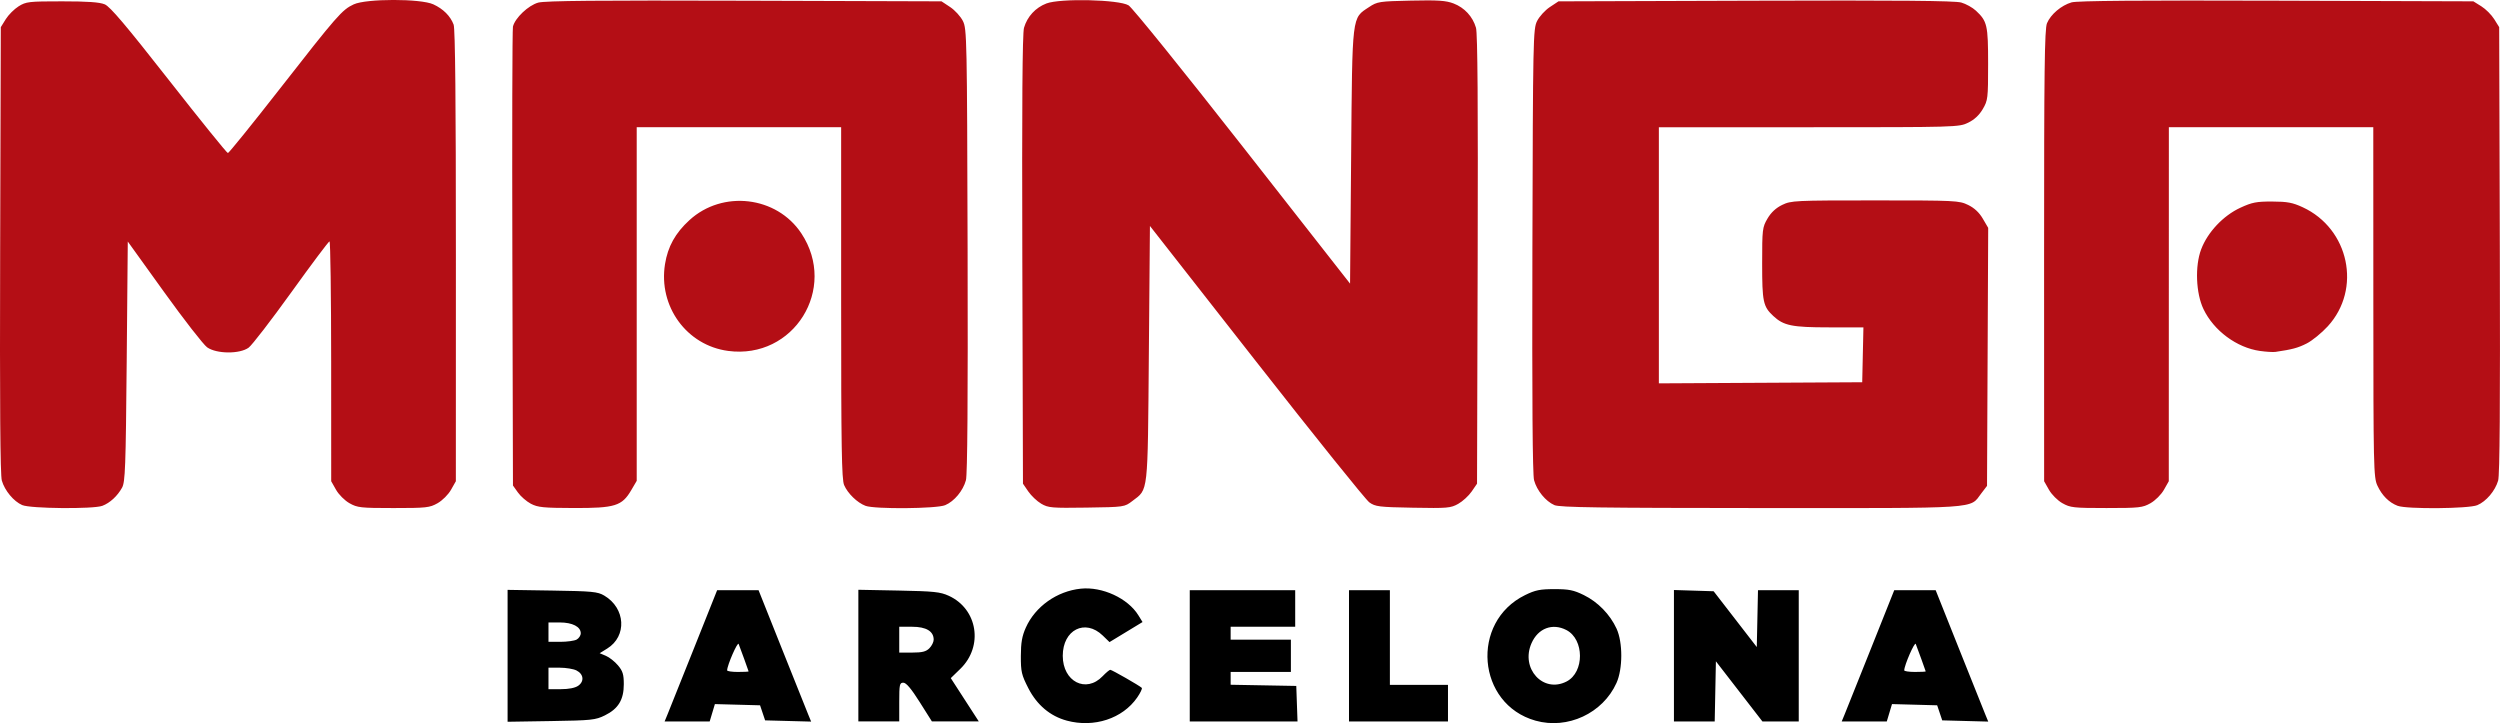 <?xml version="1.0" encoding="UTF-8"?> <svg xmlns="http://www.w3.org/2000/svg" id="svg1" width="371.76" height="107.54" version="1.1" viewBox="0 0 371.76 107.54"><title id="title1">Manga Barcelona</title><desc id="desc1">Anime convention in Spain</desc><g id="g1" transform="translate(-.041 143.02)"><g id="g2" transform="translate(0 -142.94)"><path id="path2" d="m158.68 107.08c-2.474-0.667-4.445-2.329-5.722-4.825-1.011-1.977-1.119-2.441-1.112-4.782 6e-3 -1.997 0.176-2.967 0.739-4.224 1.407-3.143 4.632-5.427 8.181-5.793 3.189-0.329 6.993 1.429 8.552 3.954l0.623 1.009-4.912 2.982-1.005-0.974c-2.622-2.541-5.947-0.856-5.947 3.014 0 3.837 3.458 5.609 5.924 3.036 0.504-0.526 1.017-0.956 1.141-0.956 0.237 0 4.369 2.367 4.686 2.684 0.102 0.102-0.208 0.752-0.689 1.445-2.169 3.131-6.41 4.521-10.46 3.43zm69.693 3e-3c-8.713-2.454-9.724-14.661-1.546-18.67 1.521-0.746 2.221-0.888 4.371-0.888 2.15 0 2.85 0.142 4.371 0.888 2.087 1.023 3.885 2.868 4.862 4.99 0.941 2.043 0.935 5.981-0.013 8.078-2.039 4.513-7.271 6.947-12.045 5.602zm4.629-5.824c2.666-1.378 2.644-6.267-0.034-7.652-2.07-1.07-4.198-0.268-5.181 1.953-1.67 3.775 1.736 7.497 5.214 5.699zm-157.48-3.817v-9.807l6.64 0.103c5.954 0.092 6.752 0.169 7.727 0.743 3.183 1.875 3.418 6.045 0.446 7.882l-1.119 0.692 0.929 0.391c0.511 0.215 1.318 0.853 1.794 1.418 0.712 0.846 0.864 1.34 0.864 2.805 0 2.303-0.817 3.648-2.812 4.63-1.4 0.69-1.971 0.75-7.988 0.846l-6.48 0.104zm10.507 4.449c0.929-0.651 0.802-1.738-0.267-2.276-0.44-0.222-1.556-0.405-2.48-0.408l-1.68-0.005v3.2h1.849c1.175 0 2.115-0.186 2.578-0.511zm-0.246-6.86c0.34-0.182 0.619-0.606 0.619-0.942 0-0.967-1.238-1.607-3.111-1.607h-1.689v2.88h1.781c0.98 0 2.06-0.149 2.4-0.331zm13.518 11.131c0.235-0.572 1.992-4.964 3.905-9.76l3.477-8.72h6.158l3.477 8.72c1.912 4.796 3.671 9.193 3.909 9.771l0.432 1.051-6.842-0.182-0.752-2.24-6.717-0.181-0.387 1.29-0.387 1.29h-6.703zm12.061-6.4c-9e-5 -0.044-0.294-0.872-0.653-1.84s-0.732-1.976-0.828-2.24c-0.148-0.405-1.696 3.136-1.714 3.92-3e-3 0.132 0.715 0.24 1.595 0.24s1.6-0.036 1.6-0.08zm16.32-2.35v-9.79l6 0.116c5.243 0.102 6.183 0.2 7.451 0.781 4.295 1.969 5.17 7.502 1.716 10.858l-1.423 1.383 2.083 3.22 2.083 3.22h-6.973l-1.817-2.88c-1.254-1.988-2.007-2.88-2.429-2.88-0.557 0-0.611 0.258-0.611 2.88v2.88h-6.08zm10.56-1.09c0.352-0.352 0.64-0.928 0.64-1.28 0-1.252-1.113-1.92-3.2-1.92h-1.92v3.84h1.92c1.493 0 2.062-0.142 2.56-0.64zm38.72 1.12v-9.76h15.68v5.44h-9.6v1.92h8.96v4.8h-8.96v1.903l9.76 0.177 0.186 5.28h-16.026zm23.68 0v-9.76h6.08v14.08h8.64v5.44h-14.72zm48.32-0.012v-9.772l5.904 0.184 6.416 8.298 0.179-8.458h6.061v19.52h-5.403l-6.917-8.944-0.178 8.944h-6.062zm25.379 8.732c0.235-0.572 1.992-4.964 3.905-9.76l3.477-8.72h6.158l3.477 8.72c1.912 4.796 3.671 9.193 3.909 9.771l0.432 1.051-6.842-0.182-0.752-2.24-6.717-0.181-0.387 1.29-0.387 1.29h-6.703zm12.061-6.4c-9e-5 -0.044-0.294-0.872-0.653-1.84s-0.732-1.976-0.828-2.24c-0.148-0.405-1.696 3.136-1.714 3.92-3e-3 0.132 0.715 0.24 1.595 0.24s1.6-0.036 1.6-0.08z"></path><path id="path1" d="m3.344 75.029c-1.268-0.552-2.598-2.151-3.031-3.644-0.239-0.822-0.315-11.341-0.249-34.306l0.096-33.12 0.736-1.184c0.405-0.651 1.269-1.515 1.92-1.92 1.111-0.691 1.51-0.736 6.464-0.736 3.801 0 5.577 0.125 6.34 0.447 0.8 0.337 3.14 3.102 9.551 11.28 4.67 5.958 8.611 10.833 8.757 10.833s3.611-4.284 7.699-9.52c8.559-10.961 9.28-11.785 11.013-12.591 1.869-0.868 9.961-0.871 11.84-4e-3 1.481 0.683 2.533 1.735 3.019 3.016 0.234 0.618 0.34 11.437 0.336 34.4l-0.005 33.499-0.721 1.274c-0.404 0.714-1.281 1.59-1.995 1.995-1.179 0.668-1.665 0.721-6.553 0.721-4.888 0-5.375-0.054-6.553-0.721-0.714-0.404-1.59-1.281-1.995-1.995l-0.721-1.274-0.005-17.84c-0.003-9.812-0.113-17.835-0.245-17.83-0.132 0.006-2.688 3.414-5.68 7.575-2.992 4.161-5.847 7.864-6.343 8.23-1.321 0.972-4.783 0.946-6.175-0.047-0.549-0.392-3.429-4.091-6.4-8.222l-5.401-7.509-0.16 17.821c-0.142 15.789-0.22 17.931-0.69 18.781-0.686 1.244-1.801 2.271-2.931 2.699-1.334 0.505-10.701 0.42-11.915-0.109zm75.642-0.198c-0.646-0.341-1.51-1.091-1.92-1.666l-0.746-1.046-0.089-33.76c-0.049-18.568-0.009-34.088 0.088-34.488 0.312-1.282 2.295-3.159 3.761-3.563 1.004-0.276 9.027-0.35 30.664-0.282l29.304 0.093 1.286 0.851c0.708 0.468 1.561 1.404 1.897 2.08 0.586 1.181 0.613 2.505 0.696 34.133 0.058 22.133-0.024 33.31-0.248 34.145-0.422 1.566-1.739 3.149-3.092 3.714-1.282 0.535-10.484 0.61-11.844 0.096-1.226-0.463-2.647-1.844-3.18-3.089-0.362-0.846-0.441-5.678-0.441-27.12v-26.09h-30.4v52.584l-0.814 1.389c-1.377 2.349-2.408 2.67-8.533 2.653-4.523-0.012-5.368-0.096-6.387-0.634zm75.885-0.01c-0.621-0.366-1.485-1.185-1.92-1.82l-0.791-1.154-0.095-33.304c-0.066-23.047 0.011-33.669 0.249-34.489 0.484-1.668 1.71-2.999 3.339-3.621 2.055-0.785 10.781-0.584 12.209 0.281 0.553 0.335 7.958 9.499 16.96 20.988l15.979 20.394 0.16-18.908c0.18-21.318 0.083-20.507 2.666-22.217 1.229-0.814 1.502-0.856 6.227-0.961 4.029-0.089 5.199-0.011 6.335 0.423 1.628 0.622 2.855 1.952 3.339 3.621 0.238 0.82 0.314 11.442 0.249 34.489l-0.095 33.304-0.795 1.159c-0.437 0.638-1.337 1.464-2 1.837-1.121 0.63-1.593 0.671-6.726 0.577-5.059-0.092-5.601-0.158-6.492-0.794-0.535-0.381-8.095-9.786-16.8-20.9l-15.828-20.206-0.16 18.98c-0.179 21.176-0.057 20.094-2.454 21.923-1.172 0.894-1.187 0.897-6.8 0.98-5.209 0.077-5.71 0.034-6.755-0.582zm76.313 0.209c-1.298-0.566-2.61-2.172-3.022-3.7-0.225-0.835-0.306-12.012-0.248-34.145 0.083-31.627 0.11-32.952 0.696-34.133 0.336-0.676 1.189-1.612 1.897-2.08l1.286-0.851 29.304-0.096c21.28-0.07 29.654 4e-3 30.584 0.27 0.704 0.201 1.689 0.748 2.189 1.216 1.682 1.575 1.811 2.14 1.811 7.926 0 5.119-0.034 5.406-0.795 6.705-0.53 0.905-1.257 1.581-2.181 2.028-1.366 0.661-1.699 0.671-23.685 0.671h-22.299v38.086l30.24-0.166 0.179-8.16h-5.14c-5.476 0-6.724-0.256-8.265-1.695-1.508-1.408-1.654-2.096-1.654-7.781 0-5.119 0.034-5.406 0.795-6.705 0.53-0.905 1.257-1.581 2.181-2.028 1.334-0.646 1.849-0.671 13.823-0.671s12.49 0.025 13.823 0.671c0.928 0.449 1.651 1.123 2.188 2.041l0.803 1.37-0.175 38.369-0.862 1.13c-1.768 2.317 0.285 2.181-32.786 2.167-23.979-0.01-29.9-0.095-30.688-0.438zm75.542-0.282c-0.714-0.404-1.59-1.281-1.995-1.995l-0.721-1.274-5e-3 -33.53c-4e-3 -27.604 0.072-33.715 0.431-34.575 0.552-1.322 2.127-2.657 3.658-3.103 0.819-0.238 10.22-0.315 30.465-0.249l29.28 0.096 1.184 0.736c0.651 0.405 1.515 1.269 1.92 1.92l0.736 1.184 0.096 33.12c0.066 22.964-0.01 33.484-0.249 34.306-0.445 1.531-1.78 3.106-3.102 3.658-1.283 0.536-10.485 0.61-11.844 0.095-1.281-0.485-2.333-1.538-3.016-3.019-0.559-1.211-0.591-2.686-0.598-27.28l-7e-3 -26h-30.4l-5e-3 26.32-5e-3 26.32-0.721 1.274c-0.404 0.714-1.281 1.59-1.995 1.995-1.179 0.668-1.665 0.721-6.553 0.721-4.888 0-5.375-0.054-6.553-0.721zm-198.42-22.647c-6.161-0.825-10.379-6.627-9.377-12.898 0.419-2.621 1.534-4.628 3.638-6.551 4.94-4.515 12.975-3.563 16.638 1.972 5.445 8.226-1.14 18.784-10.899 17.478zm227.8 0.007c-3.459-0.489-6.869-3.017-8.401-6.229-1.126-2.361-1.283-6.39-0.344-8.879 0.962-2.551 3.281-5.012 5.835-6.191 1.731-0.799 2.394-0.928 4.733-0.92 2.254 0.008 3.032 0.154 4.543 0.854 6.902 3.2 8.787 12.154 3.724 17.693-0.907 0.992-2.318 2.143-3.136 2.557-1.313 0.665-2.143 0.89-4.652 1.256-0.352 0.051-1.388-0.012-2.302-0.141z" fill="#b30d14" fill-opacity=".992"></path></g></g></svg> 